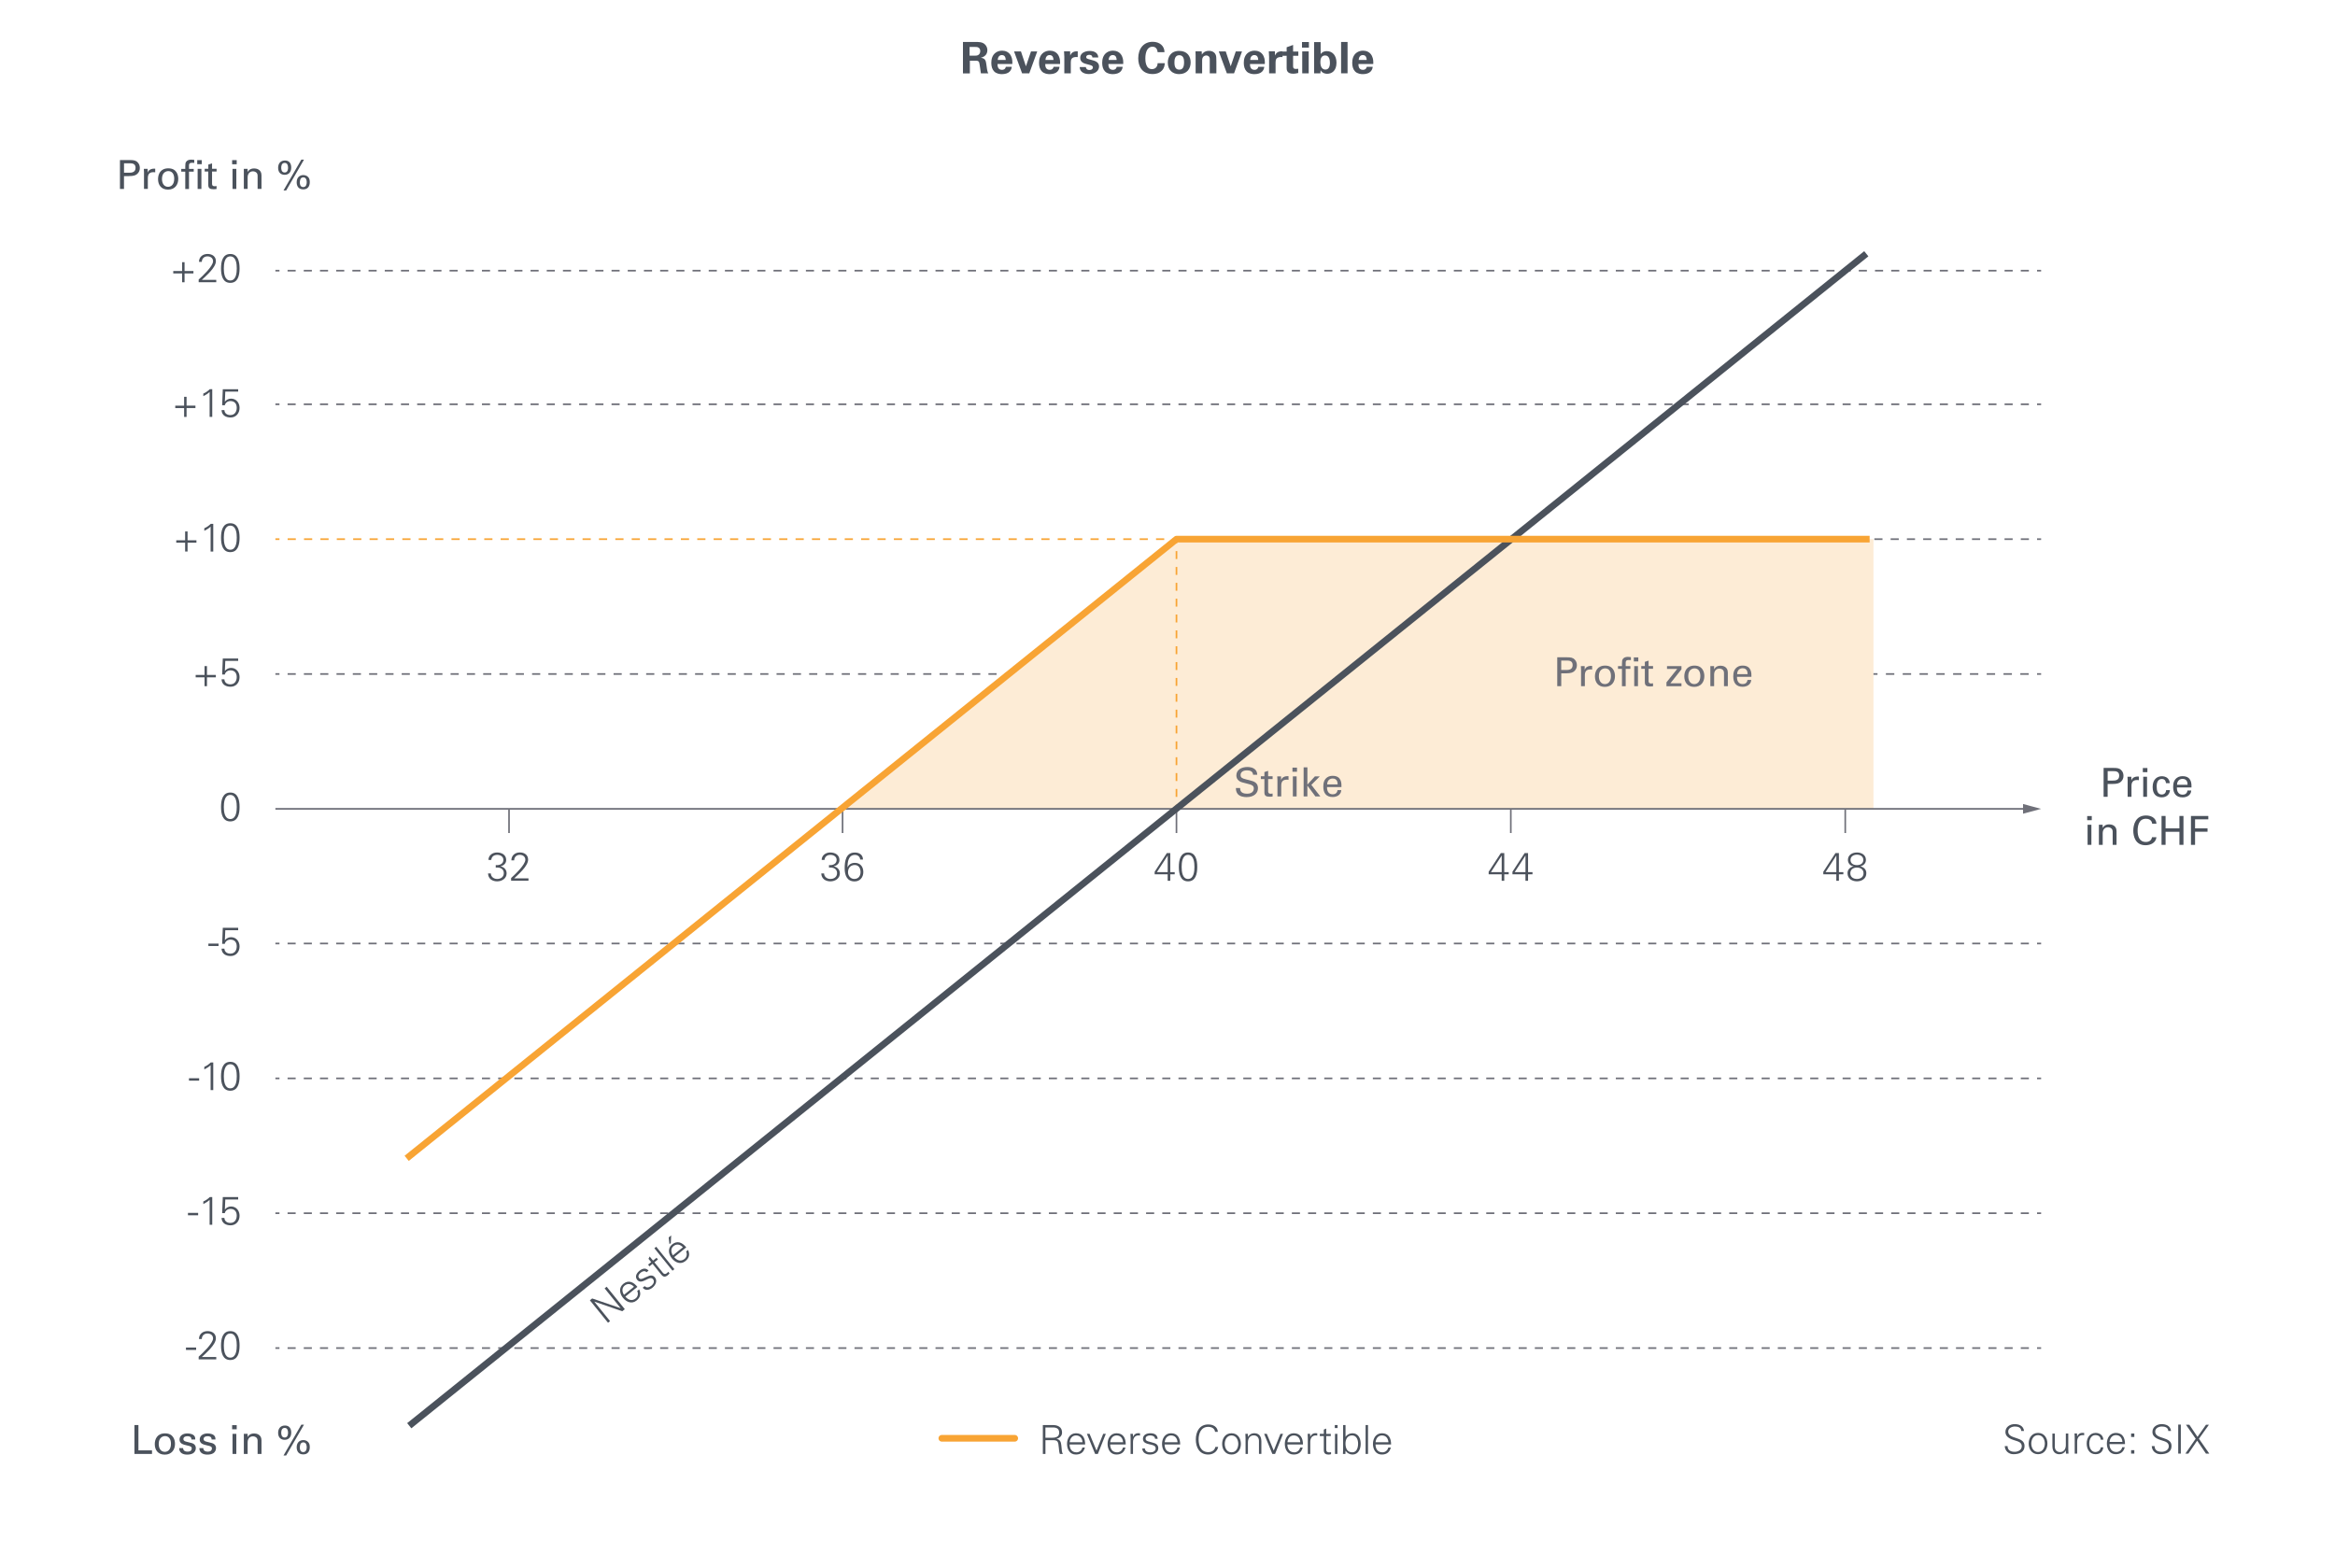 <?xml version="1.0" encoding="utf-8"?>
<!-- Generator: Adobe Illustrator 27.3.1, SVG Export Plug-In . SVG Version: 6.00 Build 0)  -->
<svg version="1.0" xmlns="http://www.w3.org/2000/svg" xmlns:xlink="http://www.w3.org/1999/xlink" x="0px" y="0px"
	 viewBox="0 0 700 470" enable-background="new 0 0 700 470" xml:space="preserve">
<g id="Produt_Chart">
</g>
<g id="Bar_charts">
</g>
<g id="Pie_Charts" display="none">
</g>
<g id="guides">
	<g>
		<path fill="#4B525C" d="M288.67,12.58h3.63c1.05-0.01,2.11-0.01,2.87,0.64c0.59,0.51,0.83,1.2,0.83,1.81
			c0,1.75-1.52,2.17-1.98,2.3c1.43,0.13,1.53,0.94,1.7,2.16c0.14,1.11,0.22,1.56,0.29,1.82c0.1,0.42,0.18,0.52,0.29,0.68h-2.24
			c-0.09-0.52-0.38-2.9-0.51-3.26c-0.18-0.53-0.68-0.53-1.02-0.53h-1.78v3.8h-2.07V12.58z M290.67,16.69h1.64
			c0.24,0,0.71,0,1.04-0.26c0.14-0.1,0.52-0.43,0.52-1.09c0-0.64-0.31-0.94-0.5-1.05c-0.31-0.22-0.7-0.22-1.34-0.22h-1.36V16.69z"/>
		<path fill="#4B525C" d="M299.04,19.19c0,0.43,0,1.75,1.35,1.75c0.49,0,0.97-0.18,1.15-0.91h1.77c-0.03,0.31-0.09,0.87-0.63,1.43
			c-0.49,0.51-1.35,0.77-2.32,0.77c-0.56,0-1.64-0.1-2.33-0.82c-0.6-0.62-0.85-1.51-0.85-2.56c0-1.07,0.26-2.34,1.38-3.11
			c0.51-0.34,1.14-0.55,1.86-0.55c0.94,0,2.07,0.36,2.67,1.59c0.45,0.9,0.42,1.86,0.39,2.41H299.04z M301.5,17.98
			c0-0.3-0.03-1.47-1.15-1.47c-0.85,0-1.21,0.7-1.25,1.47H301.5z"/>
		<path fill="#4B525C" d="M306.07,15.42l1.49,4.46l1.52-4.46h1.87l-2.39,6.57h-2.15L304,15.42H306.07z"/>
		<path fill="#4B525C" d="M313.35,19.19c0,0.43,0,1.75,1.35,1.75c0.49,0,0.97-0.18,1.15-0.91h1.77c-0.03,0.31-0.09,0.87-0.63,1.43
			c-0.49,0.51-1.35,0.77-2.32,0.77c-0.56,0-1.64-0.1-2.33-0.82c-0.6-0.62-0.85-1.51-0.85-2.56c0-1.07,0.26-2.34,1.38-3.11
			c0.51-0.34,1.14-0.55,1.86-0.55c0.94,0,2.07,0.36,2.67,1.59c0.45,0.9,0.42,1.86,0.39,2.41H313.35z M315.81,17.98
			c0-0.3-0.03-1.47-1.15-1.47c-0.85,0-1.21,0.7-1.25,1.47H315.81z"/>
		<path fill="#4B525C" d="M319.07,17.03c0-0.31-0.05-1.26-0.09-1.64h1.82l0.04,1.26c0.25-0.56,0.68-1.35,2.25-1.27v1.73
			c-1.97-0.18-2.08,0.82-2.08,1.64v3.24h-1.94V17.03z"/>
		<path fill="#4B525C" d="M325.52,20.09c0.03,0.42,0.29,0.9,1.1,0.9c0.7,0,1.02-0.39,1.02-0.78c0-0.3-0.16-0.53-0.92-0.74
			l-1.21-0.32c-0.54-0.16-1.68-0.48-1.68-1.82c0-1.27,1.18-2.05,2.9-2.05c1.36,0,2.46,0.62,2.52,1.94h-1.77
			c-0.05-0.73-0.64-0.78-0.94-0.78c-0.52,0-0.92,0.25-0.92,0.65c0,0.44,0.33,0.53,0.9,0.69l1.19,0.33c1.21,0.33,1.77,0.94,1.77,1.83
			c0,1.13-0.98,2.26-3.04,2.26c-0.85,0-1.67-0.18-2.27-0.81c-0.43-0.46-0.47-0.97-0.49-1.29H325.52z"/>
		<path fill="#4B525C" d="M332.28,19.19c0,0.43,0,1.75,1.35,1.75c0.49,0,0.97-0.18,1.15-0.91h1.77c-0.03,0.31-0.09,0.87-0.63,1.43
			c-0.49,0.51-1.35,0.77-2.32,0.77c-0.56,0-1.64-0.1-2.33-0.82c-0.6-0.62-0.85-1.51-0.85-2.56c0-1.07,0.26-2.34,1.38-3.11
			c0.51-0.34,1.14-0.55,1.86-0.55c0.94,0,2.07,0.36,2.67,1.59c0.45,0.9,0.42,1.86,0.39,2.41H332.28z M334.75,17.98
			c0-0.3-0.03-1.47-1.15-1.47c-0.85,0-1.21,0.7-1.25,1.47H334.75z"/>
		<path fill="#4B525C" d="M347.04,15.65C347,15.33,346.88,14,345.5,14c-1.51,0-2.14,1.56-2.14,3.5c0,0.56,0,3.22,1.98,3.22
			c0.85,0,1.67-0.53,1.7-1.78h2.14c-0.04,0.56-0.09,1.43-0.85,2.21c-0.84,0.86-1.9,1.05-2.77,1.05c-3.26,0-4.33-2.39-4.33-4.72
			c0-2.98,1.68-4.95,4.34-4.95c2.07,0,3.53,1.25,3.53,3.12H347.04z"/>
		<path fill="#4B525C" d="M353.51,15.26c2.4,0,3.43,1.61,3.43,3.45c0,1.85-1.07,3.51-3.47,3.51c-1.89,0-3.38-1.16-3.38-3.46
			C350.09,17.17,350.9,15.26,353.51,15.26z M353.54,20.88c0.85,0,1.43-0.51,1.43-2.25c0-0.87-0.17-2.08-1.46-2.08
			c-1.42,0-1.43,1.62-1.43,2.22C352.08,20.24,352.58,20.88,353.54,20.88z"/>
		<path fill="#4B525C" d="M358.43,16.59c0-0.03,0-0.74-0.04-1.2h1.86l0.05,0.99c0.18-0.3,0.71-1.14,2.15-1.14
			c1.3,0,1.85,0.78,2.02,1.23c0.14,0.4,0.18,0.74,0.18,1.96v3.55h-1.98V17.9c0-0.27,0-0.51-0.1-0.71c-0.14-0.29-0.45-0.56-0.94-0.56
			c-0.42,0-0.8,0.2-1.01,0.51c-0.12,0.17-0.24,0.49-0.24,1v3.85h-1.95V16.59z"/>
		<path fill="#4B525C" d="M367.46,15.42l1.49,4.46l1.52-4.46h1.87l-2.39,6.57h-2.15l-2.42-6.57H367.46z"/>
		<path fill="#4B525C" d="M374.73,19.19c0,0.43,0,1.75,1.35,1.75c0.49,0,0.97-0.18,1.15-0.91H379c-0.03,0.31-0.09,0.87-0.63,1.43
			c-0.49,0.51-1.35,0.77-2.32,0.77c-0.56,0-1.64-0.1-2.33-0.82c-0.6-0.62-0.85-1.51-0.85-2.56c0-1.07,0.26-2.34,1.38-3.11
			c0.51-0.34,1.14-0.55,1.86-0.55c0.94,0,2.07,0.36,2.67,1.59c0.45,0.9,0.42,1.86,0.39,2.41H374.73z M377.19,17.98
			c0-0.3-0.03-1.47-1.15-1.47c-0.85,0-1.21,0.7-1.25,1.47H377.19z"/>
		<path fill="#4B525C" d="M380.46,17.03c0-0.31-0.05-1.26-0.09-1.64h1.82l0.04,1.26c0.25-0.56,0.68-1.35,2.25-1.27v1.73
			c-1.97-0.18-2.08,0.82-2.08,1.64v3.24h-1.94V17.03z"/>
		<path fill="#4B525C" d="M389.18,21.89c-0.63,0.17-1.19,0.21-1.51,0.21c-1.95,0-1.95-1.22-1.95-1.77v-3.6h-1.27v-1.27h1.27v-1.29
			l1.93-0.7v1.99h1.57v1.27h-1.57v2.96c0.01,0.6,0.01,0.97,0.88,0.97c0.29,0,0.42-0.01,0.66-0.04V21.89z"/>
		<path fill="#4B525C" d="M390.32,12.6h2.07v1.68h-2.07V12.6z M390.39,15.41h1.94v6.58h-1.94V15.41z"/>
		<path fill="#4B525C" d="M393.97,12.61h1.94v3.6c0.66-0.86,1.53-0.88,1.87-0.88c1.61,0,2.88,1.26,2.88,3.47
			c0,2.46-1.44,3.32-2.77,3.32c-0.34,0-1.39-0.03-1.99-1.05c-0.01,0.21-0.03,0.52-0.07,0.92h-1.88V12.61z M397.26,16.62
			c-1.43,0-1.43,1.61-1.43,2.03c0,1.5,0.64,2.21,1.52,2.21c1.34,0,1.34-1.65,1.34-1.99C398.68,18.34,398.66,16.62,397.26,16.62z"/>
		<path fill="#4B525C" d="M402.04,12.58h1.94v9.4h-1.94V12.58z"/>
		<path fill="#4B525C" d="M407.24,19.19c0,0.43,0,1.75,1.35,1.75c0.49,0,0.97-0.18,1.15-0.91h1.77c-0.03,0.31-0.09,0.87-0.63,1.43
			c-0.49,0.51-1.35,0.77-2.32,0.77c-0.56,0-1.64-0.1-2.33-0.82c-0.6-0.62-0.85-1.51-0.85-2.56c0-1.07,0.26-2.34,1.38-3.11
			c0.51-0.34,1.14-0.55,1.86-0.55c0.94,0,2.07,0.36,2.67,1.59c0.45,0.9,0.42,1.86,0.39,2.41H407.24z M409.71,17.98
			c0-0.3-0.03-1.47-1.15-1.47c-0.85,0-1.21,0.7-1.25,1.47H409.71z"/>
	</g>
	<g>
		<g>
			<path fill="#4B525C" d="M313.41,435.92h-0.78v-8.66h2.83c0.76,0,1.38,0.05,2.04,0.46c0.6,0.36,0.89,0.98,0.89,1.81
				c0,0.94-0.66,1.61-1.67,1.86v0.02c1.1,0.18,1.34,0.92,1.45,1.93c0.16,1.4,0.11,2.05,0.46,2.58h-0.9c-0.2-0.58-0.25-1.19-0.3-1.8
				c-0.18-1.98-0.3-2.33-1.87-2.33h-2.15V435.92z M315.07,431.08c1.1,0,2.47-0.07,2.47-1.55c0-1.67-1.56-1.55-2.39-1.55h-1.75v3.09
				H315.07z"/>
			<path fill="#4B525C" d="M320.65,433.08c0.02,1.28,0.61,2.36,2.09,2.36c0.85,0,1.56-0.61,1.74-1.44h0.76
				c-0.37,1.44-1.27,2.1-2.72,2.1c-1.8,0-2.64-1.55-2.64-3.19c0-1.63,0.9-3.19,2.69-3.19c2.01,0,2.75,1.47,2.75,3.36H320.65z
				 M324.52,432.42c-0.08-1.16-0.71-2.04-1.96-2.04c-1.17,0-1.8,0.98-1.89,2.04H324.52z"/>
			<path fill="#4B525C" d="M326.64,429.9l2.08,5.03l2-5.03h0.79l-2.39,6.02h-0.82l-2.46-6.02H326.64z"/>
			<path fill="#4B525C" d="M332.81,433.08c0.02,1.28,0.61,2.36,2.09,2.36c0.85,0,1.56-0.61,1.74-1.44h0.76
				c-0.37,1.44-1.27,2.1-2.72,2.1c-1.8,0-2.64-1.55-2.64-3.19c0-1.63,0.9-3.19,2.69-3.19c2.01,0,2.75,1.47,2.75,3.36H332.81z
				 M336.68,432.42c-0.08-1.16-0.71-2.04-1.96-2.04c-1.17,0-1.8,0.98-1.89,2.04H336.68z"/>
			<path fill="#4B525C" d="M339.66,435.92h-0.72v-4.67c0.01-0.47-0.04-0.95-0.06-1.36h0.74l0.04,0.89h0.02
				c0.22-0.61,0.76-1.04,1.36-1.07c0.24-0.01,0.48,0,0.72,0.01v0.7c-0.14-0.01-0.3-0.05-0.44-0.05c-1.07,0-1.63,0.77-1.66,1.92
				V435.92z"/>
			<path fill="#4B525C" d="M344.86,429.72c1.14,0,2.1,0.4,2.2,1.67h-0.78c-0.07-0.76-0.74-1.01-1.49-1.01
				c-0.67,0-1.36,0.26-1.36,0.97c0,0.89,1.16,0.8,2.79,1.38c0.62,0.22,1.02,0.76,1.02,1.4c0,1.36-1.26,1.97-2.53,1.97
				c-1.04,0-2.24-0.49-2.27-1.82h0.78c0.06,0.9,0.85,1.16,1.67,1.16c0.77,0,1.57-0.36,1.57-1.2c0-0.86-0.95-1.01-1.91-1.22
				c-0.95-0.23-1.91-0.5-1.91-1.62C342.65,430.16,343.8,429.72,344.86,429.72z"/>
			<path fill="#4B525C" d="M349.13,433.08c0.02,1.28,0.61,2.36,2.09,2.36c0.85,0,1.56-0.61,1.74-1.44h0.76
				c-0.37,1.44-1.27,2.1-2.72,2.1c-1.8,0-2.64-1.55-2.64-3.19c0-1.63,0.9-3.19,2.69-3.19c2.01,0,2.75,1.47,2.75,3.36H349.13z
				 M353.01,432.42c-0.08-1.16-0.71-2.04-1.96-2.04c-1.17,0-1.8,0.98-1.89,2.04H353.01z"/>
			<path fill="#4B525C" d="M364.26,429.29c-0.14-1.05-1.05-1.49-2.04-1.49c-2.22,0-2.89,2.01-2.89,3.79c0,1.78,0.67,3.79,2.89,3.79
				c0.96,0,1.92-0.48,2.13-1.56h0.84c-0.25,1.45-1.58,2.28-2.97,2.28c-2.63,0-3.73-2.11-3.73-4.51c0-2.37,1.12-4.51,3.73-4.51
				c1.42,0,2.76,0.65,2.88,2.21H364.26z"/>
			<path fill="#4B525C" d="M372,432.91c0,1.58-0.89,3.19-2.81,3.19s-2.81-1.61-2.81-3.19c0-1.58,0.89-3.19,2.81-3.19
				S372,431.33,372,432.91z M369.19,430.38c-1.45,0-2.03,1.42-2.03,2.53c0,1.12,0.58,2.53,2.03,2.53s2.03-1.42,2.03-2.53
				C371.22,431.8,370.64,430.38,369.19,430.38z"/>
			<path fill="#4B525C" d="M374.12,435.92h-0.72v-4.67c0-0.47-0.04-0.95-0.06-1.36h0.74l0.04,0.89l0.02,0.02
				c0.42-0.74,1.1-1.09,1.88-1.09c1.97,0,2.12,1.74,2.12,2.43v3.77h-0.72v-3.89c0-1.04-0.6-1.66-1.58-1.66c-1.19,0-1.73,1-1.73,2.08
				V435.92z"/>
			<path fill="#4B525C" d="M379.77,429.9l2.08,5.03l2-5.03h0.79l-2.39,6.02h-0.82l-2.46-6.02H379.77z"/>
			<path fill="#4B525C" d="M385.94,433.08c0.02,1.28,0.61,2.36,2.09,2.36c0.85,0,1.56-0.61,1.74-1.44h0.76
				c-0.37,1.44-1.27,2.1-2.72,2.1c-1.8,0-2.64-1.55-2.64-3.19c0-1.63,0.9-3.19,2.69-3.19c2.01,0,2.75,1.47,2.75,3.36H385.94z
				 M389.81,432.42c-0.08-1.16-0.71-2.04-1.96-2.04c-1.17,0-1.8,0.98-1.89,2.04H389.81z"/>
			<path fill="#4B525C" d="M392.79,435.92h-0.72v-4.67c0.01-0.47-0.04-0.95-0.06-1.36h0.74l0.04,0.89h0.02
				c0.22-0.61,0.76-1.04,1.36-1.07c0.24-0.01,0.48,0,0.72,0.01v0.7c-0.14-0.01-0.3-0.05-0.44-0.05c-1.07,0-1.63,0.77-1.66,1.92
				V435.92z"/>
			<path fill="#4B525C" d="M396.86,430.56h-1.2v-0.66h1.2v-1.28l0.72-0.31v1.6h1.37v0.66h-1.37v4.03c-0.01,0.55,0.28,0.85,0.83,0.85
				c0.22,0,0.43-0.01,0.62-0.07V436c-0.23,0.06-0.49,0.11-0.73,0.11c-1.52,0-1.44-0.97-1.44-1.79V430.56z"/>
			<path fill="#4B525C" d="M400.99,428.16h-0.84v-0.9h0.84V428.16z M400.93,429.9v6.02h-0.72v-6.02H400.93z"/>
			<path fill="#4B525C" d="M403.33,435.92h-0.74c0.02-0.41,0.06-0.89,0.06-1.36v-7.3h0.72v3.53l0.02,0.02
				c0.42-0.71,1.26-1.09,2.06-1.09c1.79,0,2.47,1.61,2.47,3.17c0,1.51-0.68,3.21-2.43,3.21c-0.88,0-1.61-0.4-2.1-1.12l-0.02,0.05
				L403.33,435.92z M403.36,432.79c0,1.37,0.48,2.65,2.05,2.65c1.38,0,1.73-1.5,1.73-2.62c0-1.15-0.47-2.45-1.83-2.45
				C403.9,430.38,403.36,431.57,403.36,432.79z"/>
			<path fill="#4B525C" d="M410.11,435.92h-0.72v-8.66h0.72V435.92z"/>
			<path fill="#4B525C" d="M412.36,433.08c0.02,1.28,0.61,2.36,2.09,2.36c0.85,0,1.56-0.61,1.74-1.44h0.76
				c-0.37,1.44-1.27,2.1-2.72,2.1c-1.8,0-2.64-1.55-2.64-3.19c0-1.63,0.9-3.19,2.69-3.19c2.01,0,2.75,1.47,2.75,3.36H412.36z
				 M416.23,432.42c-0.08-1.16-0.71-2.04-1.96-2.04c-1.17,0-1.8,0.98-1.89,2.04H416.23z"/>
		</g>
		<g>
			
				<line fill="none" stroke="#F8A434" stroke-width="2" stroke-linecap="round" stroke-linejoin="round" stroke-miterlimit="10" x1="304.2" y1="431.23" x2="282.35" y2="431.23"/>
		</g>
	</g>
	<g>
		<g>
			<path fill="#4B525C" d="M35.97,47.99h2.93c1.06,0,1.79,0.06,2.38,0.7c0.44,0.44,0.64,1.03,0.64,1.68c0,0.66-0.22,1.22-0.69,1.69
				c-0.46,0.46-1.06,0.74-2.64,0.74h-1.42v3.85h-1.21V47.99z M37.18,51.79h1.44c0.8,0,2.02-0.06,2.02-1.48
				c0-1.35-1.14-1.35-1.77-1.35h-1.69V51.79z"/>
			<path fill="#4B525C" d="M43.18,51.85c0-0.41-0.02-0.83-0.06-1.22h1.15l0.02,1.16c0.22-0.84,0.94-1.12,1.45-1.19
				c0.34-0.05,0.59-0.04,0.79-0.02v1.1c-0.06-0.02-0.13-0.04-0.22-0.05c-0.08-0.01-0.19-0.01-0.33-0.01c-1.34,0-1.66,0.79-1.66,1.82
				v3.2h-1.15V51.85z"/>
			<path fill="#4B525C" d="M50.46,50.47c2.43,0,2.98,1.9,2.98,3.15c0,1.76-1,3.23-3.07,3.23c-2.01,0-2.99-1.38-2.99-3.14
				C47.38,52.22,48.08,50.47,50.46,50.47z M50.39,56.01c0.86,0,1.84-0.61,1.84-2.42c0-1.5-0.7-2.29-1.77-2.29
				c-0.73,0-1.9,0.46-1.9,2.34C48.56,54.87,49.1,56.01,50.39,56.01z"/>
			<path fill="#4B525C" d="M58.25,48.83c-0.19-0.01-0.44-0.02-0.67-0.02c-0.92,0-0.92,0.46-0.92,0.88v0.95h1.42v0.82h-1.42v5.21
				h-1.12v-5.21h-1.2v-0.82h1.2v-0.68c0-0.83,0.05-1.13,0.25-1.44c0.27-0.4,0.76-0.66,1.52-0.66c0.33,0,0.69,0.05,0.93,0.08V48.83z
				 M59.13,48.01h1.35v1.22h-1.35V48.01z M59.25,56.65v-6.02h1.13v6.02H59.25z"/>
			<path fill="#4B525C" d="M61.37,50.6h1.08v-1.26l1.12-0.36v1.62h1.36v0.83h-1.36v3.61c0,0.3,0,0.8,0.81,0.8
				c0.23,0,0.45-0.04,0.54-0.06v0.88c-0.21,0.04-0.53,0.07-0.94,0.07c-1.04,0-1.54-0.3-1.54-1.28v-4.02h-1.08V50.6z"/>
			<path fill="#4B525C" d="M69.59,48.01h1.37v1.24h-1.37V48.01z M69.71,50.63h1.14v6.02h-1.14V50.63z"/>
			<path fill="#4B525C" d="M73.1,51.32l-0.01-0.7h1.14l0.01,0.97c0.13-0.25,0.57-1.09,1.95-1.09c0.54,0,2.2,0.2,2.2,2.05v4.09h-1.16
				v-3.83c0-0.4-0.05-0.75-0.33-1.03c-0.29-0.28-0.69-0.41-1.08-0.41c-0.82,0-1.58,0.59-1.58,1.8v3.47H73.1V51.32z"/>
			<path fill="#4B525C" d="M87.31,50.24c0,1.49-0.88,2.17-1.98,2.17c-1.05,0-1.95-0.62-1.95-2.1c0-1.26,0.69-2.19,2.06-2.19
				C86.83,48.12,87.31,49.15,87.31,50.24z M86.35,50.29c0-0.59-0.14-1.45-1-1.45c-1.04,0-1.04,1.17-1.04,1.46
				c0,0.28,0,1.42,1.04,1.42C86.35,51.72,86.35,50.53,86.35,50.29z M84.99,57.11l5.34-9.24h0.8l-5.34,9.24H84.99z M92.37,53.07
				c0.22,0.24,0.5,0.62,0.5,1.52c0,1.31-0.64,2.19-1.95,2.19c-1.55,0-1.98-1.14-1.98-2.13c0-1.45,0.91-2.16,1.98-2.16
				C91.24,52.5,91.9,52.56,92.37,53.07z M91.95,54.62c0-0.37-0.07-1.45-1.02-1.45c-1.04,0-1.04,1.25-1.04,1.61
				c0,0.42,0.1,1.31,1.02,1.31C91.87,56.08,91.95,55.05,91.95,54.62z"/>
		</g>
		<g>
			<path fill="#4B525C" d="M630.64,230.24h2.93c1.06,0,1.79,0.06,2.38,0.7c0.44,0.44,0.64,1.03,0.64,1.68
				c0,0.66-0.22,1.22-0.69,1.69c-0.46,0.46-1.06,0.74-2.64,0.74h-1.42v3.85h-1.21V230.24z M631.85,234.04h1.44
				c0.8,0,2.02-0.06,2.02-1.48c0-1.35-1.14-1.35-1.77-1.35h-1.69V234.04z"/>
			<path fill="#4B525C" d="M637.85,234.1c0-0.41-0.02-0.83-0.06-1.22h1.15l0.02,1.16c0.22-0.84,0.94-1.12,1.45-1.19
				c0.34-0.05,0.59-0.04,0.79-0.02v1.1c-0.06-0.02-0.13-0.04-0.22-0.05c-0.08-0.01-0.19-0.01-0.33-0.01c-1.34,0-1.66,0.79-1.66,1.82
				v3.2h-1.15V234.1z"/>
			<path fill="#4B525C" d="M642.39,230.27h1.37v1.24h-1.37V230.27z M642.51,232.88h1.14v6.02h-1.14V232.88z"/>
			<path fill="#4B525C" d="M649.32,234.81c-0.02-0.28-0.11-1.26-1.21-1.26c-1.57,0-1.57,1.81-1.57,2.27c0,1.24,0.3,2.39,1.51,2.39
				c0.97,0,1.29-0.72,1.32-1.31h1.15c-0.07,1.18-0.96,2.16-2.46,2.16c-0.41,0-1.35-0.08-2-0.78c-0.36-0.42-0.73-1.05-0.73-2.3
				c0-2.51,1.55-3.25,2.76-3.25c0.4,0,1.31,0.08,1.86,0.74c0.45,0.52,0.48,1.01,0.51,1.34H649.32z"/>
			<path fill="#4B525C" d="M652.6,236.09c-0.02,1.25,0.5,2.17,1.74,2.17c0.74,0,1.33-0.38,1.43-1.25h1.14
				c-0.04,0.3-0.08,0.79-0.52,1.26c-0.27,0.3-0.87,0.8-2.09,0.8c-1.91,0-2.82-1.17-2.82-3.08c0-1.19,0.24-2.17,1.2-2.83
				c0.58-0.41,1.31-0.44,1.66-0.44c2.72,0,2.66,2.39,2.64,3.37H652.6z M655.8,235.3c0.01-0.58-0.1-1.78-1.5-1.78
				c-0.74,0-1.63,0.44-1.66,1.78H655.8z"/>
			<path fill="#4B525C" d="M625.71,244.67h1.37v1.24h-1.37V244.67z M625.83,247.28h1.14v6.02h-1.14V247.28z"/>
			<path fill="#4B525C" d="M629.22,247.98l-0.01-0.7h1.14l0.01,0.97c0.13-0.25,0.57-1.09,1.95-1.09c0.54,0,2.2,0.2,2.2,2.05v4.09
				h-1.16v-3.83c0-0.4-0.05-0.75-0.33-1.03c-0.29-0.28-0.69-0.41-1.08-0.41c-0.82,0-1.58,0.59-1.58,1.8v3.47h-1.14V247.98z"/>
			<path fill="#4B525C" d="M645.2,246.98c-0.05-0.3-0.21-1.5-1.89-1.5c-2.11,0-2.48,2.13-2.48,3.57c0,1.63,0.47,3.39,2.47,3.39
				c0.53,0,1.04-0.13,1.42-0.52c0.31-0.34,0.39-0.71,0.42-0.91h1.33c-0.18,1.7-1.77,2.41-3.27,2.41c-3.07,0-3.67-2.69-3.67-4.37
				c0-1.82,0.71-4.55,3.82-4.55c1.23,0,2.98,0.49,3.13,2.46H645.2z"/>
			<path fill="#4B525C" d="M649.21,244.64v3.72h4.15v-3.72h1.21v8.66h-1.21v-3.91h-4.15v3.91H648v-8.66H649.21z"/>
			<path fill="#4B525C" d="M656.82,244.64h5.2v1.02h-3.97v2.7h3.74v1.01h-3.74v3.93h-1.23V244.64z"/>
		</g>
		<g>
			<path fill="#4B525C" d="M40.3,427.26h1.2v7.59h4.07v1.07H40.3V427.26z"/>
			<path fill="#4B525C" d="M49.48,429.75c2.43,0,2.98,1.9,2.98,3.15c0,1.76-1,3.23-3.07,3.23c-2.01,0-2.99-1.38-2.99-3.14
				C46.4,431.5,47.1,429.75,49.48,429.75z M49.41,435.29c0.86,0,1.84-0.61,1.84-2.42c0-1.5-0.7-2.29-1.77-2.29
				c-0.73,0-1.9,0.46-1.9,2.34C47.58,434.15,48.12,435.29,49.41,435.29z"/>
			<path fill="#4B525C" d="M54.89,434.14c-0.01,0.46,0.23,1.09,1.33,1.09c0.47,0,0.82-0.08,1.07-0.38c0.12-0.16,0.19-0.36,0.19-0.56
				c0-0.59-0.42-0.7-1.33-0.9c-1.27-0.29-2.33-0.54-2.33-1.8c0-1.1,0.97-1.82,2.37-1.82c0.76,0,1.83,0.22,2.19,0.94
				c0.16,0.34,0.16,0.62,0.16,0.88h-1.16c0.04-0.91-0.76-0.98-1.17-0.98c-0.17,0-1.23,0-1.23,0.86c0,0.55,0.54,0.68,0.86,0.77
				c1.68,0.4,2.04,0.49,2.41,0.83c0.34,0.31,0.46,0.73,0.46,1.12c0,0.67-0.38,1.25-0.82,1.52c-0.53,0.32-1.17,0.41-1.8,0.41
				c-1.23,0-2.38-0.5-2.37-1.96H54.89z"/>
			<path fill="#4B525C" d="M60.94,434.14c-0.01,0.46,0.23,1.09,1.33,1.09c0.47,0,0.82-0.08,1.07-0.38c0.12-0.16,0.19-0.36,0.19-0.56
				c0-0.59-0.42-0.7-1.33-0.9c-1.27-0.29-2.33-0.54-2.33-1.8c0-1.1,0.97-1.82,2.37-1.82c0.76,0,1.83,0.22,2.19,0.94
				c0.16,0.34,0.16,0.62,0.16,0.88h-1.16c0.04-0.91-0.76-0.98-1.17-0.98c-0.17,0-1.23,0-1.23,0.86c0,0.55,0.54,0.68,0.86,0.77
				c1.68,0.4,2.04,0.49,2.41,0.83c0.34,0.31,0.46,0.73,0.46,1.12c0,0.67-0.38,1.25-0.82,1.52c-0.53,0.32-1.17,0.41-1.8,0.41
				c-1.23,0-2.38-0.5-2.37-1.96H60.94z"/>
			<path fill="#4B525C" d="M69.59,427.29h1.37v1.24h-1.37V427.29z M69.71,429.9h1.14v6.02h-1.14V429.9z"/>
			<path fill="#4B525C" d="M73.1,430.6l-0.01-0.7h1.14l0.01,0.97c0.13-0.25,0.57-1.09,1.95-1.09c0.54,0,2.2,0.2,2.2,2.05v4.09h-1.16
				v-3.83c0-0.4-0.05-0.75-0.33-1.03c-0.29-0.28-0.69-0.41-1.08-0.41c-0.82,0-1.58,0.59-1.58,1.8v3.47H73.1V430.6z"/>
			<path fill="#4B525C" d="M87.31,429.52c0,1.49-0.88,2.17-1.98,2.17c-1.05,0-1.95-0.62-1.95-2.1c0-1.26,0.69-2.19,2.06-2.19
				C86.83,427.4,87.31,428.43,87.31,429.52z M86.35,429.57c0-0.59-0.14-1.45-1-1.45c-1.04,0-1.04,1.17-1.04,1.46
				c0,0.28,0,1.42,1.04,1.42C86.35,430.99,86.35,429.81,86.35,429.57z M84.99,436.39l5.34-9.24h0.8l-5.34,9.24H84.99z M92.37,432.35
				c0.22,0.24,0.5,0.62,0.5,1.52c0,1.31-0.64,2.19-1.95,2.19c-1.55,0-1.98-1.14-1.98-2.13c0-1.45,0.91-2.16,1.98-2.16
				C91.24,431.77,91.9,431.83,92.37,432.35z M91.95,433.9c0-0.37-0.07-1.45-1.02-1.45c-1.04,0-1.04,1.25-1.04,1.61
				c0,0.42,0.1,1.31,1.02,1.31C91.87,435.36,91.95,434.33,91.95,433.9z"/>
		</g>
		<g>
			<g>
				<g>
					<line fill="none" stroke="#6F7079" stroke-width="0.5" x1="82.56" y1="81.15" x2="83.78" y2="81.15"/>
					
						<line fill="none" stroke="#6F7079" stroke-width="0.5" stroke-dasharray="2.428,2.428" x1="86.21" y1="81.15" x2="609.47" y2="81.15"/>
					<line fill="none" stroke="#6F7079" stroke-width="0.5" x1="610.68" y1="81.15" x2="611.9" y2="81.15"/>
				</g>
			</g>
			<g>
				<path fill="#4B525C" d="M54.6,78.61h0.73v2.65h2.66v0.72h-2.66v2.65H54.6v-2.65h-2.66v-0.72h2.66V78.61z"/>
				<path fill="#4B525C" d="M59.56,84.63v-0.82c1.09-0.97,4.31-3.98,4.31-5.47c0-0.97-0.77-1.48-1.68-1.48c-1,0-1.69,0.68-1.69,1.66
					h-0.85c0-1.46,1.11-2.38,2.57-2.38c1.34,0,2.5,0.71,2.5,2.15c0,1.94-2.92,4.38-4.21,5.61h4.32v0.72H59.56z"/>
				<path fill="#4B525C" d="M71.82,80.48c0,2.11-0.5,4.33-2.78,4.33c-2.29,0-2.78-2.22-2.78-4.33c0-2.11,0.5-4.33,2.78-4.33
					C71.33,76.15,71.82,78.37,71.82,80.48z M67.1,80.48c0,1.24,0.16,3.61,1.94,3.61c1.78,0,1.94-2.37,1.94-3.61
					s-0.16-3.61-1.94-3.61C67.26,76.87,67.1,79.24,67.1,80.48z"/>
			</g>
		</g>
		<g>
			<g>
				<g>
					<line fill="none" stroke="#6F7079" stroke-width="0.5" x1="82.56" y1="121.21" x2="83.78" y2="121.21"/>
					
						<line fill="none" stroke="#6F7079" stroke-width="0.5" stroke-dasharray="2.428,2.428" x1="86.21" y1="121.21" x2="609.47" y2="121.21"/>
					<line fill="none" stroke="#6F7079" stroke-width="0.5" x1="610.68" y1="121.21" x2="611.9" y2="121.21"/>
				</g>
			</g>
			<g>
				<path fill="#4B525C" d="M55.2,118.97h0.73v2.65h2.66v0.72h-2.66V125H55.2v-2.65h-2.66v-0.72h2.66V118.97z"/>
				<path fill="#4B525C" d="M60.96,118c0.71-0.29,1.38-0.77,1.92-1.31h0.75v8.3h-0.79v-7.46c-0.56,0.53-1.21,0.92-1.89,1.25V118z"/>
				<path fill="#4B525C" d="M66.79,116.7h4.61v0.72h-3.86l-0.13,2.96l0.02,0.02c0.47-0.54,1.09-0.88,1.84-0.88
					c1.57,0,2.55,1.28,2.55,2.77c0,1.59-1.03,2.88-2.69,2.88c-1.42,0-2.66-0.65-2.71-2.22h0.85c0.05,1,0.82,1.5,1.78,1.5
					c1.31,0,1.92-1,1.92-2.19s-0.62-2.01-1.88-2.01c-0.8,0-1.53,0.48-1.69,1.26H66.6L66.79,116.7z"/>
			</g>
		</g>
		<g>
			<g>
				<g>
					<line fill="none" stroke="#6F7079" stroke-width="0.5" x1="353.37" y1="161.65" x2="354.59" y2="161.65"/>
					
						<line fill="none" stroke="#6F7079" stroke-width="0.5" stroke-dasharray="2.439,2.439" x1="357.03" y1="161.65" x2="609.47" y2="161.65"/>
					<line fill="none" stroke="#6F7079" stroke-width="0.5" x1="610.68" y1="161.65" x2="611.9" y2="161.65"/>
				</g>
			</g>
			<g>
				<path fill="#4B525C" d="M55.5,159.34h0.73v2.65h2.66v0.72h-2.66v2.65H55.5v-2.65h-2.66v-0.72h2.66V159.34z"/>
				<path fill="#4B525C" d="M61.26,158.37c0.71-0.29,1.38-0.77,1.92-1.31h0.75v8.3h-0.79v-7.46c-0.56,0.53-1.21,0.92-1.89,1.25
					V158.37z"/>
				<path fill="#4B525C" d="M71.82,161.21c0,2.11-0.5,4.33-2.78,4.33c-2.29,0-2.78-2.22-2.78-4.33c0-2.11,0.5-4.33,2.78-4.33
					C71.33,156.88,71.82,159.1,71.82,161.21z M67.1,161.21c0,1.24,0.16,3.61,1.94,3.61c1.78,0,1.94-2.37,1.94-3.61
					s-0.16-3.61-1.94-3.61C67.26,157.6,67.1,159.98,67.1,161.21z"/>
			</g>
		</g>
		<g>
			<g>
				<g>
					<line fill="none" stroke="#6F7079" stroke-width="0.5" x1="82.56" y1="202.08" x2="83.78" y2="202.08"/>
					
						<line fill="none" stroke="#6F7079" stroke-width="0.5" stroke-dasharray="2.443,2.443" x1="86.22" y1="202.08" x2="299.99" y2="202.08"/>
					<line fill="none" stroke="#6F7079" stroke-width="0.5" x1="301.21" y1="202.08" x2="302.43" y2="202.08"/>
				</g>
			</g>
			<g>
				<g>
					<line fill="none" stroke="#6F7079" stroke-width="0.5" x1="561.63" y1="202.08" x2="562.85" y2="202.08"/>
					
						<line fill="none" stroke="#6F7079" stroke-width="0.5" stroke-dasharray="2.518,2.518" x1="565.37" y1="202.08" x2="609.43" y2="202.08"/>
					<line fill="none" stroke="#6F7079" stroke-width="0.5" x1="610.68" y1="202.08" x2="611.9" y2="202.08"/>
				</g>
			</g>
			<g>
				<path fill="#4B525C" d="M61.32,199.71h0.73v2.65h2.66v0.72h-2.66v2.65h-0.73v-2.65h-2.66v-0.72h2.66V199.71z"/>
				<path fill="#4B525C" d="M66.79,197.43h4.61v0.72h-3.86l-0.13,2.96l0.02,0.02c0.47-0.54,1.09-0.88,1.84-0.88
					c1.57,0,2.55,1.28,2.55,2.77c0,1.59-1.03,2.88-2.69,2.88c-1.42,0-2.66-0.65-2.71-2.22h0.85c0.05,1,0.82,1.5,1.78,1.5
					c1.31,0,1.92-1,1.92-2.19s-0.62-2.01-1.88-2.01c-0.8,0-1.53,0.48-1.69,1.26H66.6L66.79,197.43z"/>
			</g>
		</g>
		<polygon opacity="0.2" fill="#F8A434" points="561.63,242.51 252.17,242.51 352.69,161.65 561.63,161.65 		"/>
		<g>
			<g>
				<g>
					<g>
						<g>
							<path fill="#4C525C" d="M148.62,259.37c1.07,0.12,2.29-0.31,2.29-1.56c0-0.96-0.86-1.5-1.83-1.5c-1.06,0-1.7,0.55-1.81,1.51
								h-0.84c0-1.4,1.25-2.23,2.54-2.23c1.4,0,2.78,0.66,2.78,2.27c0,1.01-0.77,1.68-1.69,1.87v0.02c1.06,0.23,1.82,0.98,1.82,2.1
								c0,1.56-1.45,2.4-2.84,2.4c-1.46,0-2.69-0.79-2.73-2.37h0.84c0.01,1.03,0.92,1.65,1.88,1.65c1.1,0,2.01-0.59,2.01-1.77
								c0-1.33-1.28-1.8-2.42-1.63V259.37z"/>
							<path fill="#4C525C" d="M153.22,264.07v-0.82c1.08-0.97,4.27-3.98,4.27-5.47c0-0.97-0.77-1.48-1.67-1.48
								c-1,0-1.68,0.68-1.68,1.66h-0.84c0-1.46,1.1-2.38,2.54-2.38c1.33,0,2.48,0.71,2.48,2.15c0,1.94-2.89,4.38-4.17,5.61h4.28
								v0.72H153.22z"/>
						</g>
					</g>
				</g>
			</g>
			<line fill="none" stroke="#6F7079" stroke-width="0.485" x1="152.6" y1="242.51" x2="152.6" y2="249.76"/>
		</g>
		<g>
			<g>
				<g>
					<g>
						<g>
							<path fill="#4C525C" d="M248.52,259.37c1.07,0.12,2.29-0.31,2.29-1.56c0-0.96-0.86-1.5-1.83-1.5c-1.06,0-1.7,0.55-1.81,1.51
								h-0.84c0-1.4,1.25-2.23,2.54-2.23c1.4,0,2.78,0.66,2.78,2.27c0,1.01-0.77,1.68-1.69,1.87v0.02c1.06,0.23,1.82,0.98,1.82,2.1
								c0,1.56-1.45,2.4-2.84,2.4c-1.46,0-2.69-0.79-2.73-2.37h0.84c0.01,1.03,0.92,1.65,1.88,1.65c1.1,0,2.01-0.59,2.01-1.77
								c0-1.33-1.28-1.8-2.42-1.63V259.37z"/>
							<path fill="#4C525C" d="M258.71,257.72h-0.84c-0.04-0.86-0.73-1.4-1.58-1.4c-1.99,0-2.22,2.17-2.22,3.73h0.02
								c0.37-0.91,1.21-1.35,2.18-1.35c1.64,0,2.54,1.16,2.54,2.75s-0.98,2.82-2.62,2.82c-2.31,0-2.97-1.92-2.97-3.91
								c0-2.12,0.34-4.75,3.02-4.75C257.61,255.59,258.69,256.28,258.71,257.72z M254.22,261.54c0,1.04,0.79,1.99,1.87,1.99
								c1.22,0,1.89-0.88,1.89-2.05c0-1.09-0.5-2.13-1.74-2.13C254.92,259.35,254.22,260.31,254.22,261.54z"/>
						</g>
					</g>
				</g>
			</g>
			<line fill="none" stroke="#6F7079" stroke-width="0.485" x1="252.59" y1="242.51" x2="252.59" y2="249.76"/>
		</g>
		<g>
			<g>
				<g>
					<g>
						<g>
							<path fill="#4C525C" d="M350.05,262.14h-3.9v-0.76l3.65-5.61h1.03v5.72h1.33v0.65h-1.33v1.93h-0.78V262.14z M350.05,256.55
								h-0.02l-3.21,4.94h3.24V256.55z"/>
							<path fill="#4C525C" d="M358.92,259.92c0,2.11-0.49,4.33-2.76,4.33s-2.76-2.22-2.76-4.33c0-2.11,0.49-4.33,2.76-4.33
								S358.92,257.81,358.92,259.92z M354.24,259.92c0,1.24,0.16,3.61,1.92,3.61c1.76,0,1.92-2.37,1.92-3.61s-0.16-3.61-1.92-3.61
								C354.4,256.31,354.24,258.69,354.24,259.92z"/>
						</g>
					</g>
				</g>
			</g>
			<line fill="none" stroke="#6F7079" stroke-width="0.485" x1="352.69" y1="242.51" x2="352.69" y2="249.76"/>
		</g>
		<g>
			<g>
				<g>
					<g>
						<g>
							<path fill="#4C525C" d="M450.18,262.14h-3.9v-0.76l3.65-5.61h1.03v5.72h1.33v0.65h-1.33v1.93h-0.78V262.14z M450.18,256.55
								h-0.02l-3.21,4.94h3.24V256.55z"/>
							<path fill="#4C525C" d="M457.31,262.14h-3.9v-0.76l3.65-5.61h1.03v5.72h1.33v0.65h-1.33v1.93h-0.78V262.14z M457.31,256.55
								h-0.02l-3.21,4.94h3.24V256.55z"/>
						</g>
					</g>
				</g>
			</g>
			<line fill="none" stroke="#6F7079" stroke-width="0.485" x1="452.92" y1="242.51" x2="452.92" y2="249.76"/>
		</g>
		<g>
			<g>
				<g>
					<g>
						<g>
							<path fill="#4C525C" d="M550.5,262.14h-3.9v-0.76l3.65-5.61h1.03v5.72h1.33v0.65h-1.33v1.93h-0.78V262.14z M550.5,256.55
								h-0.02l-3.21,4.94h3.24V256.55z"/>
							<path fill="#4C525C" d="M555.67,259.74c-0.97-0.1-1.69-0.93-1.69-1.92c0-1.54,1.37-2.23,2.7-2.23s2.7,0.7,2.7,2.23
								c0,1.01-0.72,1.7-1.67,1.92v0.01c1.1,0.29,1.79,0.96,1.79,2.06c0,1.68-1.43,2.43-2.82,2.43c-1.39,0-2.82-0.75-2.82-2.43
								c-0.01-1.07,0.73-1.82,1.81-2.05V259.74z M556.68,263.53c1.03,0,1.98-0.53,1.98-1.71s-0.95-1.71-1.98-1.71
								s-1.98,0.53-1.98,1.71S555.65,263.53,556.68,263.53z M556.68,259.38c1.1,0,1.92-0.53,1.92-1.56c0-1.12-1-1.57-1.92-1.57
								c-0.92,0-1.92,0.46-1.92,1.57C554.76,258.86,555.57,259.38,556.68,259.38z"/>
						</g>
					</g>
				</g>
			</g>
			<line fill="none" stroke="#6F7079" stroke-width="0.485" x1="553.18" y1="242.51" x2="553.18" y2="249.76"/>
		</g>
		<g>
			<g>
				<g>
					<line fill="none" stroke="#6F7079" stroke-width="0.5" x1="82.56" y1="242.51" x2="607.47" y2="242.51"/>
					<g>
						<polygon fill="#6F7079" points="606.48,243.97 611.9,242.51 606.48,241.06 						"/>
					</g>
				</g>
			</g>
			<g>
				<path fill="#4B525C" d="M71.82,241.95c0,2.11-0.5,4.33-2.78,4.33c-2.29,0-2.78-2.22-2.78-4.33c0-2.11,0.5-4.33,2.78-4.33
					C71.33,237.62,71.82,239.84,71.82,241.95z M67.1,241.95c0,1.24,0.16,3.61,1.94,3.61c1.78,0,1.94-2.37,1.94-3.61
					s-0.16-3.61-1.94-3.61C67.26,238.34,67.1,240.72,67.1,241.95z"/>
			</g>
		</g>
		<g>
			<g>
				<g>
					<line fill="none" stroke="#6F7079" stroke-width="0.5" x1="82.56" y1="282.88" x2="83.78" y2="282.88"/>
					
						<line fill="none" stroke="#6F7079" stroke-width="0.5" stroke-dasharray="2.428,2.428" x1="86.21" y1="282.88" x2="609.47" y2="282.88"/>
					<line fill="none" stroke="#6F7079" stroke-width="0.5" x1="610.68" y1="282.88" x2="611.9" y2="282.88"/>
				</g>
			</g>
			<g>
				<path fill="#4B525C" d="M62.47,282.91h3.05v0.72h-3.05V282.91z"/>
				<path fill="#4B525C" d="M66.79,278.17h4.61v0.72h-3.86l-0.13,2.96l0.02,0.02c0.47-0.54,1.09-0.88,1.84-0.88
					c1.57,0,2.55,1.28,2.55,2.77c0,1.59-1.03,2.88-2.69,2.88c-1.42,0-2.66-0.65-2.71-2.22h0.85c0.05,1,0.82,1.5,1.78,1.5
					c1.31,0,1.92-1,1.92-2.19s-0.62-2.01-1.88-2.01c-0.8,0-1.53,0.48-1.69,1.26H66.6L66.79,278.17z"/>
			</g>
		</g>
		<g>
			<g>
				<g>
					<line fill="none" stroke="#6F7079" stroke-width="0.5" x1="82.56" y1="323.32" x2="83.78" y2="323.32"/>
					
						<line fill="none" stroke="#6F7079" stroke-width="0.5" stroke-dasharray="2.428,2.428" x1="86.21" y1="323.32" x2="609.47" y2="323.32"/>
					<line fill="none" stroke="#6F7079" stroke-width="0.5" x1="610.68" y1="323.32" x2="611.9" y2="323.32"/>
				</g>
			</g>
			<g>
				<path fill="#4B525C" d="M56.65,323.28h3.05V324h-3.05V323.28z"/>
				<path fill="#4B525C" d="M61.26,319.85c0.71-0.29,1.38-0.77,1.92-1.31h0.75v8.3h-0.79v-7.46c-0.56,0.53-1.21,0.92-1.89,1.25
					V319.85z"/>
				<path fill="#4B525C" d="M71.82,322.69c0,2.11-0.5,4.33-2.78,4.33c-2.29,0-2.78-2.22-2.78-4.33c0-2.11,0.5-4.33,2.78-4.33
					C71.33,318.36,71.82,320.58,71.82,322.69z M67.1,322.69c0,1.24,0.16,3.61,1.94,3.61c1.78,0,1.94-2.37,1.94-3.61
					s-0.16-3.61-1.94-3.61C67.26,319.08,67.1,321.45,67.1,322.69z"/>
			</g>
		</g>
		<g>
			<g>
				<g>
					<line fill="none" stroke="#6F7079" stroke-width="0.5" x1="82.56" y1="363.75" x2="83.78" y2="363.75"/>
					
						<line fill="none" stroke="#6F7079" stroke-width="0.5" stroke-dasharray="2.428,2.428" x1="86.21" y1="363.75" x2="609.47" y2="363.75"/>
					<line fill="none" stroke="#6F7079" stroke-width="0.5" x1="610.68" y1="363.75" x2="611.9" y2="363.75"/>
				</g>
			</g>
			<g>
				<path fill="#4B525C" d="M56.35,363.65h3.05v0.72h-3.05V363.65z"/>
				<path fill="#4B525C" d="M60.96,360.22c0.71-0.29,1.38-0.77,1.92-1.31h0.75v8.3h-0.79v-7.46c-0.56,0.53-1.21,0.92-1.89,1.25
					V360.22z"/>
				<path fill="#4B525C" d="M66.79,358.91h4.61v0.72h-3.86l-0.13,2.96l0.02,0.02c0.47-0.54,1.09-0.88,1.84-0.88
					c1.57,0,2.55,1.28,2.55,2.77c0,1.59-1.03,2.88-2.69,2.88c-1.42,0-2.66-0.65-2.71-2.22h0.85c0.05,1,0.82,1.5,1.78,1.5
					c1.31,0,1.92-1,1.92-2.19s-0.62-2.01-1.88-2.01c-0.8,0-1.53,0.48-1.69,1.26H66.6L66.79,358.91z"/>
			</g>
		</g>
		<g>
			<g>
				<g>
					<line fill="none" stroke="#6F7079" stroke-width="0.5" x1="82.56" y1="404.18" x2="83.78" y2="404.18"/>
					
						<line fill="none" stroke="#6F7079" stroke-width="0.5" stroke-dasharray="2.428,2.428" x1="86.21" y1="404.18" x2="609.47" y2="404.18"/>
					<line fill="none" stroke="#6F7079" stroke-width="0.5" x1="610.68" y1="404.18" x2="611.9" y2="404.18"/>
				</g>
			</g>
			<g>
				<path fill="#4B525C" d="M55.75,404.02h3.05v0.72h-3.05V404.02z"/>
				<path fill="#4B525C" d="M59.56,407.58v-0.82c1.09-0.97,4.31-3.98,4.31-5.47c0-0.97-0.77-1.48-1.68-1.48
					c-1,0-1.69,0.68-1.69,1.66h-0.85c0-1.46,1.11-2.38,2.57-2.38c1.34,0,2.5,0.71,2.5,2.15c0,1.94-2.92,4.38-4.21,5.61h4.32v0.72
					H59.56z"/>
				<path fill="#4B525C" d="M71.82,403.43c0,2.11-0.5,4.33-2.78,4.33c-2.29,0-2.78-2.22-2.78-4.33c0-2.11,0.5-4.33,2.78-4.33
					C71.33,399.1,71.82,401.32,71.82,403.43z M67.1,403.43c0,1.24,0.16,3.61,1.94,3.61c1.78,0,1.94-2.37,1.94-3.61
					s-0.16-3.61-1.94-3.61C67.26,399.82,67.1,402.19,67.1,403.43z"/>
			</g>
		</g>
		<g>
			<g>
				<line fill="none" stroke="#F8A434" stroke-width="0.5" x1="352.69" y1="242.51" x2="352.69" y2="241.3"/>
				
					<line fill="none" stroke="#F8A434" stroke-width="0.5" stroke-dasharray="2.377,2.377" x1="352.69" y1="238.92" x2="352.69" y2="164.05"/>
				<polyline fill="none" stroke="#F8A434" stroke-width="0.5" points="352.69,162.86 352.69,161.65 351.48,161.65 				"/>
				
					<line fill="none" stroke="#F8A434" stroke-width="0.5" stroke-dasharray="2.456,2.456" x1="349.02" y1="161.65" x2="85.01" y2="161.65"/>
				<line fill="none" stroke="#F8A434" stroke-width="0.5" x1="83.78" y1="161.65" x2="82.56" y2="161.65"/>
			</g>
		</g>
		
			<line fill="none" stroke="#4B525C" stroke-width="2" stroke-linejoin="round" stroke-miterlimit="10" x1="122.69" y1="427.46" x2="559.49" y2="76.08"/>
		
			<polyline fill="none" stroke="#F8A434" stroke-width="2" stroke-linecap="square" stroke-linejoin="round" stroke-miterlimit="10" points="
			122.69,346.67 352.69,161.65 559.49,161.65 		"/>
		<g>
			<path fill="#6F7079" d="M466.83,197.07h2.9c1.06,0,1.77,0.06,2.36,0.7c0.43,0.44,0.64,1.03,0.64,1.68c0,0.66-0.22,1.22-0.68,1.69
				c-0.46,0.46-1.06,0.74-2.61,0.74h-1.4v3.85h-1.2V197.07z M468.03,200.88h1.43c0.79,0,2-0.06,2-1.48c0-1.35-1.13-1.35-1.75-1.35
				h-1.68V200.88z"/>
			<path fill="#6F7079" d="M473.98,200.93c0-0.41-0.02-0.83-0.06-1.22h1.14l0.02,1.16c0.22-0.84,0.94-1.12,1.44-1.19
				c0.34-0.05,0.59-0.04,0.78-0.02v1.1c-0.06-0.02-0.13-0.04-0.22-0.05c-0.08-0.01-0.19-0.01-0.32-0.01c-1.33,0-1.64,0.79-1.64,1.82
				v3.2h-1.14V200.93z"/>
			<path fill="#6F7079" d="M481.2,199.56c2.41,0,2.95,1.9,2.95,3.15c0,1.76-1,3.23-3.05,3.23c-1.99,0-2.96-1.38-2.96-3.14
				C478.15,201.31,478.84,199.56,481.2,199.56z M481.13,205.1c0.85,0,1.82-0.61,1.82-2.42c0-1.5-0.7-2.29-1.75-2.29
				c-0.72,0-1.88,0.46-1.88,2.34C479.32,203.96,479.85,205.1,481.13,205.1z"/>
			<path fill="#6F7079" d="M488.93,197.91c-0.19-0.01-0.43-0.02-0.66-0.02c-0.91,0-0.91,0.46-0.91,0.88v0.95h1.4v0.82h-1.4v5.21
				h-1.12v-5.21h-1.19v-0.82h1.19v-0.68c0-0.83,0.05-1.13,0.25-1.44c0.26-0.4,0.76-0.66,1.51-0.66c0.32,0,0.68,0.05,0.92,0.08
				V197.91z M489.8,197.1h1.34v1.22h-1.34V197.1z M489.92,205.73v-6.02h1.12v6.02H489.92z"/>
			<path fill="#6F7079" d="M492.03,199.69h1.07v-1.26l1.12-0.36v1.62h1.34v0.83h-1.34v3.61c0,0.3,0,0.8,0.8,0.8
				c0.23,0,0.44-0.04,0.54-0.06v0.88c-0.2,0.04-0.53,0.07-0.94,0.07c-1.03,0-1.52-0.3-1.52-1.28v-4.02h-1.07V199.69z"/>
			<path fill="#6F7079" d="M499.59,204.57l3.21-4.01h-3.05v-0.85h4.33v0.96l-3.32,4.19h3.32v0.88h-4.5V204.57z"/>
			<path fill="#6F7079" d="M507.99,199.56c2.41,0,2.95,1.9,2.95,3.15c0,1.76-1,3.23-3.05,3.23c-1.99,0-2.96-1.38-2.96-3.14
				C504.93,201.31,505.63,199.56,507.99,199.56z M507.92,205.1c0.85,0,1.82-0.61,1.82-2.42c0-1.5-0.7-2.29-1.75-2.29
				c-0.72,0-1.88,0.46-1.88,2.34C506.11,203.96,506.63,205.1,507.92,205.1z"/>
			<path fill="#6F7079" d="M512.74,200.41l-0.01-0.7h1.13l0.01,0.97c0.13-0.25,0.56-1.09,1.93-1.09c0.54,0,2.18,0.2,2.18,2.05v4.09
				h-1.15v-3.83c0-0.4-0.05-0.75-0.32-1.03c-0.29-0.28-0.68-0.41-1.07-0.41c-0.82,0-1.57,0.59-1.57,1.8v3.47h-1.13V200.41z"/>
			<path fill="#6F7079" d="M520.72,202.93c-0.02,1.25,0.49,2.17,1.73,2.17c0.73,0,1.32-0.38,1.42-1.25h1.13
				c-0.04,0.3-0.08,0.79-0.52,1.26c-0.26,0.3-0.86,0.8-2.08,0.8c-1.89,0-2.79-1.17-2.79-3.08c0-1.19,0.24-2.17,1.19-2.83
				c0.58-0.41,1.3-0.44,1.64-0.44c2.7,0,2.64,2.39,2.61,3.37H520.72z M523.9,202.13c0.01-0.58-0.1-1.78-1.49-1.78
				c-0.73,0-1.62,0.44-1.64,1.78H523.9z"/>
		</g>
		<g>
			<path fill="#6F7079" d="M371.76,236.26c0.02,0.6,0.1,1.71,2.09,1.71c1.8,0,2.03-1.12,2.03-1.55c0-0.97-0.78-1.16-1.99-1.46
				c-1.32-0.32-1.91-0.47-2.35-0.77c-0.71-0.48-0.9-1.13-0.9-1.7c0-1.76,1.67-2.53,3.3-2.53c0.58,0,1.74,0.1,2.43,0.85
				c0.48,0.53,0.5,1.12,0.53,1.48h-1.25c-0.06-1.08-0.97-1.32-1.82-1.32c-1.2,0-1.92,0.54-1.92,1.4c0,0.77,0.5,1.03,1.56,1.28
				c2.06,0.53,2.29,0.58,2.79,0.91c0.8,0.53,0.86,1.37,0.86,1.73c0,1.54-1.2,2.7-3.42,2.7c-0.66,0-2-0.11-2.69-0.98
				c-0.49-0.64-0.5-1.33-0.5-1.75H371.76z"/>
			<path fill="#6F7079" d="M377.98,232.74h1.07v-1.26l1.12-0.36v1.62h1.34v0.83h-1.34v3.61c0,0.3,0,0.8,0.8,0.8
				c0.23,0,0.44-0.04,0.54-0.06v0.88c-0.2,0.04-0.53,0.07-0.94,0.07c-1.03,0-1.52-0.3-1.52-1.28v-4.02h-1.07V232.74z"/>
			<path fill="#6F7079" d="M382.96,233.99c0-0.41-0.02-0.83-0.06-1.22h1.14l0.02,1.16c0.22-0.84,0.94-1.12,1.44-1.19
				c0.34-0.05,0.59-0.04,0.78-0.02v1.1c-0.06-0.02-0.13-0.04-0.22-0.05c-0.08-0.01-0.19-0.01-0.32-0.01c-1.33,0-1.64,0.79-1.64,1.82
				v3.2h-1.14V233.99z"/>
			<path fill="#6F7079" d="M387.46,230.15h1.36v1.24h-1.36V230.15z M387.58,232.77h1.13v6.02h-1.13V232.77z"/>
			<path fill="#6F7079" d="M390.82,230.07h1.12v5.16l2.25-2.46h1.47l-2.54,2.55l2.7,3.47h-1.48l-2.41-3.25v3.25h-1.12V230.07z"/>
			<path fill="#6F7079" d="M397.82,235.98c-0.02,1.25,0.49,2.17,1.73,2.17c0.73,0,1.32-0.38,1.42-1.25h1.13
				c-0.04,0.3-0.08,0.79-0.52,1.26c-0.26,0.3-0.86,0.8-2.08,0.8c-1.89,0-2.79-1.17-2.79-3.08c0-1.19,0.24-2.17,1.19-2.83
				c0.58-0.41,1.3-0.44,1.64-0.44c2.7,0,2.64,2.39,2.61,3.37H397.82z M401,235.19c0.01-0.58-0.1-1.78-1.49-1.78
				c-0.73,0-1.62,0.44-1.64,1.78H401z"/>
		</g>
		<g>
			<path fill="#4B525C" d="M176.84,389.86l0.69-0.56l8.5,2.92l0.02-0.02l-4.79-5.92l0.61-0.49l5.44,6.73l-0.77,0.62l-8.34-2.88
				l-0.02,0.02l4.71,5.82l-0.61,0.49L176.84,389.86z"/>
			<path fill="#4B525C" d="M187.47,388.75c0.83,0.98,1.96,1.45,3.11,0.53c0.66-0.54,0.83-1.46,0.45-2.21l0.59-0.48
				c0.62,1.35,0.33,2.43-0.8,3.34c-1.4,1.13-3.03,0.46-4.06-0.82c-1.03-1.27-1.3-3.04,0.08-4.17c1.57-1.27,3.06-0.58,4.25,0.89
				L187.47,388.75z M190.06,385.8c-0.8-0.85-1.83-1.14-2.8-0.36c-0.91,0.74-0.78,1.9-0.19,2.78L190.06,385.8z"/>
			<path fill="#4B525C" d="M191.68,381.03c0.89-0.72,1.88-1.01,2.76-0.08l-0.61,0.49c-0.53-0.54-1.21-0.32-1.79,0.15
				c-0.52,0.42-0.89,1.06-0.44,1.61c0.56,0.69,1.41-0.11,3.04-0.69c0.62-0.22,1.27-0.05,1.67,0.45c0.85,1.05,0.26,2.32-0.73,3.12
				c-0.81,0.66-2.05,1.03-2.91,0.01l0.61-0.49c0.61,0.66,1.39,0.37,2.03-0.14c0.6-0.48,0.99-1.27,0.47-1.92
				c-0.54-0.67-1.37-0.19-2.25,0.25c-0.88,0.42-1.8,0.81-2.5-0.06C190.24,382.75,190.86,381.69,191.68,381.03z"/>
			<path fill="#4B525C" d="M195.63,378.92l-0.93,0.75l-0.41-0.51l0.93-0.75l-0.81-1l0.36-0.69l1,1.24l1.06-0.86l0.41,0.51
				l-1.06,0.86l2.53,3.13c0.34,0.44,0.75,0.49,1.18,0.14c0.17-0.14,0.33-0.28,0.44-0.45l0.39,0.49c-0.14,0.19-0.31,0.39-0.5,0.54
				c-1.18,0.96-1.73,0.15-2.24-0.49L195.63,378.92z"/>
			<path fill="#4B525C" d="M202.17,380.53l-0.56,0.45l-5.44-6.73l0.56-0.45L202.17,380.53z"/>
			<path fill="#4B525C" d="M201.21,370.4l-0.11,2.29l-0.41,0.33l-0.23-2.02L201.21,370.4z M202.12,376.91
				c0.83,0.98,1.96,1.45,3.11,0.53c0.66-0.54,0.83-1.46,0.45-2.21l0.59-0.47c0.62,1.35,0.33,2.43-0.8,3.34
				c-1.4,1.13-3.02,0.46-4.06-0.82c-1.03-1.27-1.31-3.05,0.08-4.17c1.57-1.27,3.06-0.58,4.25,0.88L202.12,376.91z M204.72,373.96
				c-0.8-0.85-1.83-1.14-2.8-0.36c-0.91,0.74-0.78,1.9-0.19,2.78L204.72,373.96z"/>
		</g>
	</g>
	<g>
		<path fill="#4B525C" d="M603.58,436c-1.38,0-2.55-1.01-2.58-2.43h0.84c0.02,1.33,1.01,1.71,2.17,1.71c0.97,0,2.09-0.56,2.09-1.67
			c0-0.86-0.62-1.27-1.36-1.51c-1.41-0.47-3.54-0.91-3.54-2.78c0-1.51,1.39-2.34,2.76-2.34c1.14,0,2.63,0.4,2.82,2.06h-0.84
			c-0.02-1.07-1-1.34-1.89-1.34c-0.9,0-2.02,0.46-2.02,1.51c0,2.46,4.9,1.34,4.9,4.33C606.94,435.42,605.32,436,603.58,436z"/>
		<path fill="#4B525C" d="M613.79,432.81c0,1.58-0.89,3.19-2.81,3.19c-1.92,0-2.81-1.61-2.81-3.19c0-1.58,0.89-3.19,2.81-3.19
			C612.9,429.62,613.79,431.23,613.79,432.81z M610.98,430.28c-1.45,0-2.03,1.42-2.03,2.53c0,1.12,0.58,2.53,2.03,2.53
			c1.45,0,2.03-1.42,2.03-2.53C613.01,431.69,612.43,430.28,610.98,430.28z"/>
		<path fill="#4B525C" d="M619.32,429.8h0.72v4.67c0,0.47,0.04,0.95,0.06,1.36h-0.75l-0.04-0.89l-0.02-0.02
			c-0.42,0.74-1.1,1.09-1.89,1.09c-1.97,0-2.12-1.74-2.12-2.43v-3.77H616v3.89c0,1.04,0.6,1.66,1.58,1.66c1.19,0,1.73-1,1.73-2.08
			V429.8z"/>
		<path fill="#4B525C" d="M622.69,435.82h-0.72v-4.67c0.01-0.47-0.04-0.95-0.06-1.36h0.75l0.04,0.89h0.02
			c0.22-0.61,0.76-1.04,1.36-1.07c0.24-0.01,0.48,0,0.72,0.01v0.7c-0.14-0.01-0.3-0.05-0.44-0.05c-1.07,0-1.63,0.77-1.66,1.92
			V435.82z"/>
		<path fill="#4B525C" d="M629.77,431.65c-0.06-0.92-0.65-1.37-1.65-1.37c-1.1,0-1.79,1.15-1.79,2.52c0,1.38,0.68,2.54,1.79,2.54
			c0.94,0,1.58-0.58,1.65-1.4h0.78c-0.19,1.38-0.98,2.06-2.35,2.06c-1.8,0-2.64-1.55-2.64-3.19c0-1.63,0.9-3.19,2.69-3.19
			c1.24,0,2.25,0.74,2.31,2.03H629.77z"/>
		<path fill="#4B525C" d="M632.39,432.98c0.02,1.28,0.61,2.36,2.09,2.36c0.85,0,1.56-0.61,1.74-1.44h0.76
			c-0.37,1.44-1.27,2.1-2.73,2.1c-1.8,0-2.64-1.55-2.64-3.19c0-1.63,0.9-3.19,2.69-3.19c2.02,0,2.75,1.47,2.75,3.36H632.39z
			 M636.27,432.32c-0.08-1.16-0.71-2.04-1.96-2.04c-1.18,0-1.8,0.98-1.9,2.04H636.27z"/>
		<path fill="#4B525C" d="M639.84,429.8v1.03h-0.96v-1.03H639.84z M639.84,434.79v1.03h-0.96v-1.03H639.84z"/>
		<path fill="#4B525C" d="M647.65,436c-1.38,0-2.55-1.01-2.58-2.43h0.84c0.02,1.33,1.01,1.71,2.17,1.71c0.97,0,2.09-0.56,2.09-1.67
			c0-0.86-0.62-1.27-1.36-1.51c-1.41-0.47-3.54-0.91-3.54-2.78c0-1.51,1.39-2.34,2.76-2.34c1.14,0,2.63,0.4,2.82,2.06h-0.84
			c-0.02-1.07-1-1.34-1.89-1.34c-0.9,0-2.02,0.46-2.02,1.51c0,2.46,4.9,1.34,4.9,4.33C651.01,435.42,649.39,436,647.65,436z"/>
		<path fill="#4B525C" d="M653,435.82v-8.7h0.78v8.7H653z"/>
		<path fill="#4B525C" d="M656.04,435.82h-0.89l3.09-4.46l-2.93-4.2h1.02l2.45,3.65l2.55-3.65h0.88l-3,4.2l3.1,4.46h-1l-2.63-3.87
			L656.04,435.82z"/>
	</g>
</g>
</svg>
